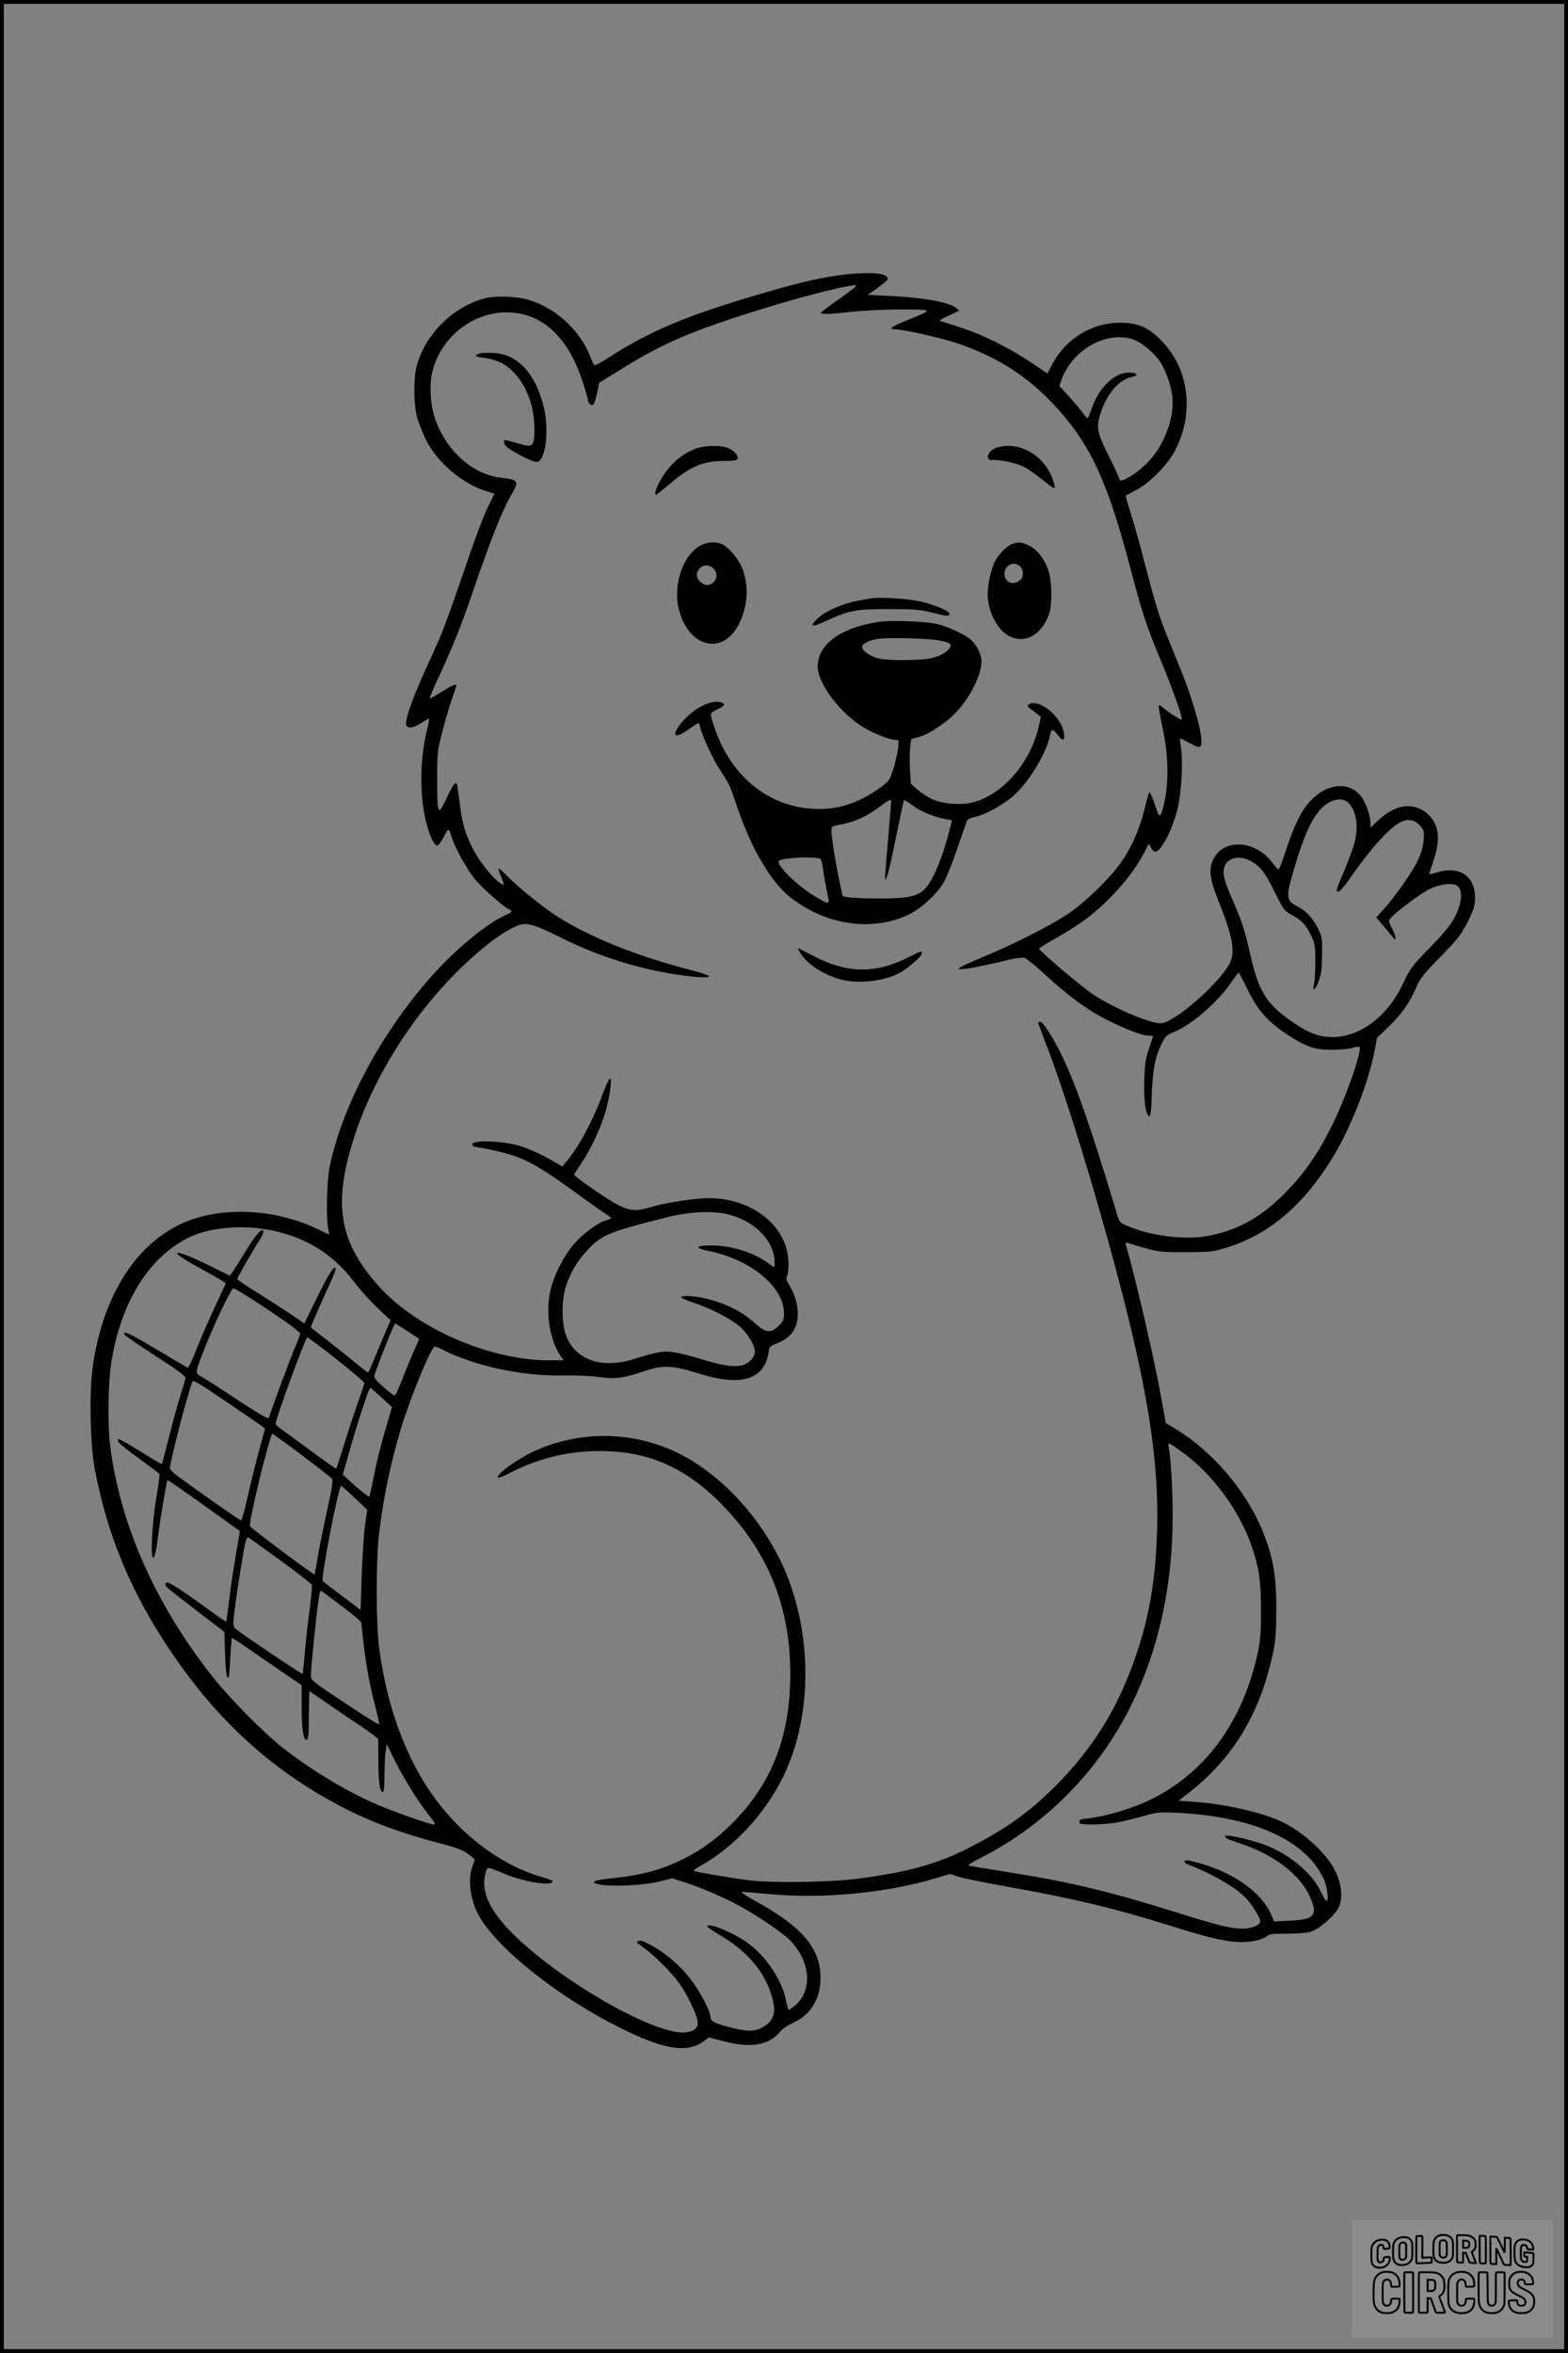 <?xml version="1.0" encoding="UTF-8"?>
<svg xmlns="http://www.w3.org/2000/svg" version="1.0" width="1024pt" height="1536pt" viewBox="0 0 1024 1536" preserveAspectRatio="xMidYMid meet">
  <rect x="0" y="0" width="1024" height="1536" fill="#808080" stroke="none"/>
  <g transform="translate(0.00 0.00) scale(1)">
    <g transform="translate(0,1536) scale(0.1,-0.1)" fill="#000000" stroke="none">
      <path d="M5465 13561 c-153 -24 -253 -48 -490 -117 -487 -142 -735 -246 -1004 -421 -46 -30 -87 -51 -91 -46 -4 4 -15 28 -24 53 -67 172 -223 317 -401 372 -81 25 -221 29 -295 9 -211 -59 -391 -243 -441 -451 -19 -78 -17 -241 4 -320 9 -36 36 -103 58 -149 75 -152 242 -293 406 -341 l42 -13 -28 -56 c-43 -86 -90 -210 -196 -521 -53 -157 -116 -328 -140 -380 -23 -52 -72 -161 -108 -241 -71 -158 -114 -286 -104 -313 10 -24 47 -19 97 14 25 16 48 30 51 30 3 0 0 -23 -7 -52 -65 -247 -54 -555 25 -733 11 -25 27 -45 35 -45 9 0 28 25 44 57 31 60 33 60 52 -2 23 -74 99 -210 155 -278 50 -60 188 -181 222 -194 21 -8 15 -20 -19 -34 -101 -41 -280 -182 -423 -330 -354 -369 -640 -880 -731 -1309 -19 -90 -26 -327 -11 -407 l7 -42 -83 39 c-285 134 -638 146 -886 30 -306 -144 -516 -487 -577 -945 -22 -169 -15 -495 15 -655 81 -429 234 -798 486 -1175 308 -461 666 -789 1120 -1026 193 -101 394 -176 652 -243 98 -25 144 -42 178 -67 25 -18 45 -35 45 -38 0 -3 -7 -24 -15 -46 -34 -95 -10 -241 57 -345 138 -215 511 -507 895 -701 295 -149 450 -175 560 -93 l32 24 102 -26 c177 -46 293 -25 367 67 13 16 50 40 83 55 119 54 183 165 177 309 -7 185 -128 323 -428 487 -58 32 -96 58 -85 58 11 0 101 -7 200 -16 339 -30 755 11 1065 105 l95 28 51 -17 c29 -10 171 -39 316 -65 426 -75 712 -143 1068 -255 231 -73 330 -97 425 -106 81 -7 172 8 207 36 20 15 41 18 133 17 61 0 129 5 152 12 60 17 168 113 189 168 24 62 14 148 -25 228 -60 121 -220 266 -366 330 -130 58 -370 111 -559 123 l-99 7 64 50 c290 225 465 513 551 907 19 86 22 134 23 293 0 216 -18 325 -81 490 -107 277 -339 549 -595 698 l-46 27 -27 152 c-46 259 -160 753 -233 1012 -4 15 -2 18 13 12 11 -4 62 -20 114 -34 86 -24 110 -27 265 -26 156 0 178 3 260 28 277 84 501 272 691 578 121 195 238 491 280 703 l17 90 78 75 c83 81 138 159 180 258 21 52 48 86 155 195 114 116 135 144 178 227 40 81 48 105 49 155 2 145 -100 215 -248 170 -27 -8 -50 -13 -51 -12 -1 1 11 40 27 87 37 109 39 189 6 251 -31 58 -88 98 -153 105 -66 8 -142 -24 -214 -92 l-50 -47 0 30 c0 44 -25 120 -54 164 -76 113 -232 101 -346 -28 -56 -64 -98 -151 -151 -311 -24 -73 -46 -131 -50 -130 -4 2 -22 23 -41 48 -109 145 -313 158 -382 25 -35 -68 -28 -129 37 -291 88 -219 105 -320 68 -392 -69 -134 -366 -392 -451 -392 -73 0 -299 96 -433 183 -79 51 -364 292 -361 305 1 3 47 32 102 63 162 92 251 157 357 264 100 100 178 203 230 304 l28 53 14 -26 c7 -14 19 -26 27 -26 36 0 104 125 142 263 29 105 42 322 26 420 -5 31 -7 57 -6 57 2 0 31 -14 65 -32 51 -27 62 -29 70 -17 24 36 -37 266 -132 502 -34 84 -79 195 -100 247 -41 103 -75 216 -139 465 -22 88 -59 218 -81 289 -22 70 -39 129 -37 131 2 1 32 17 68 36 90 47 204 163 253 256 130 249 92 541 -93 724 -86 85 -149 112 -265 112 -183 1 -354 -103 -443 -271 l-32 -60 -107 72 c-146 97 -304 176 -448 224 -66 22 -129 42 -140 44 -15 4 -1 14 50 37 l70 33 -23 19 c-46 37 -216 67 -431 77 l-145 7 40 27 c21 15 52 39 69 52 28 24 29 26 12 43 -25 25 -172 27 -322 4z m125 -68 c0 -5 -52 -44 -114 -88 -63 -44 -115 -83 -115 -87 -1 -12 58 -9 204 7 72 8 216 15 320 15 216 -1 215 1 38 -71 -105 -42 -126 -59 -73 -59 50 0 306 -58 403 -91 238 -81 427 -197 588 -358 263 -264 384 -511 540 -1106 80 -302 104 -377 198 -602 82 -198 147 -381 138 -390 -6 -5 -87 47 -123 79 -12 11 -24 16 -27 11 -2 -4 9 -69 25 -143 44 -201 43 -399 -4 -548 -12 -39 -20 -33 -38 23 -19 59 -41 108 -45 103 -3 -2 -18 -58 -34 -123 -34 -131 -86 -247 -158 -346 -74 -102 -237 -259 -343 -328 -120 -79 -361 -200 -557 -281 -84 -35 -153 -67 -153 -72 0 -15 119 6 356 63 28 6 62 9 75 6 13 -4 74 -53 134 -109 124 -114 233 -199 339 -260 107 -63 285 -138 329 -138 20 0 37 -2 37 -5 0 -2 -12 -40 -27 -82 -22 -65 -27 -100 -30 -208 -4 -131 9 -224 33 -232 8 -3 13 41 16 144 6 161 22 245 66 333 23 45 34 55 76 72 111 43 286 193 372 318 26 39 50 70 53 70 3 -1 29 -49 58 -108 63 -132 130 -209 253 -291 125 -83 184 -104 295 -104 50 0 110 5 134 12 23 7 46 10 49 6 20 -19 -87 -326 -178 -510 -95 -191 -182 -316 -310 -445 -154 -155 -299 -237 -490 -276 -155 -31 -382 -4 -542 65 -47 20 -47 20 -73 108 -168 557 -265 832 -363 1028 -51 102 -112 195 -128 195 -8 0 -14 -3 -14 -6 0 -4 29 -81 64 -173 166 -433 453 -1415 576 -1971 104 -467 145 -811 137 -1150 -9 -389 -68 -682 -201 -1002 -108 -259 -257 -480 -460 -684 -181 -180 -329 -285 -583 -414 -199 -99 -379 -149 -696 -192 -191 -26 -590 -32 -742 -10 -160 22 -345 55 -345 61 0 3 22 19 50 34 219 123 425 348 540 590 169 354 186 832 43 1240 -129 373 -433 723 -757 872 -286 133 -622 135 -910 5 -115 -51 -262 -158 -243 -176 3 -4 42 12 85 35 192 99 408 147 631 138 295 -11 530 -123 759 -362 291 -303 433 -659 433 -1090 1 -397 -115 -705 -361 -959 -105 -109 -214 -190 -337 -251 -148 -73 -271 -106 -475 -127 -75 -8 -108 -15 -108 -24 0 -33 296 -30 432 5 l78 20 77 -25 c106 -34 232 -88 336 -141 131 -68 318 -195 367 -250 124 -139 135 -315 26 -411 -20 -17 -40 -32 -44 -32 -4 0 -13 28 -19 62 -24 127 -127 283 -241 368 -96 72 -272 145 -272 114 0 -5 39 -32 88 -60 199 -117 321 -281 347 -464 7 -54 -16 -99 -67 -129 -51 -32 -97 -34 -191 -12 -124 29 -157 45 -157 74 0 39 -74 178 -137 257 -68 85 -157 161 -253 213 -45 25 -70 33 -80 27 -8 -5 -12 -10 -10 -12 3 -2 23 -17 45 -33 67 -48 185 -166 231 -232 50 -69 109 -190 119 -243 8 -44 -16 -69 -73 -77 -187 -25 -790 314 -1115 626 -167 161 -230 293 -196 414 12 44 4 45 129 -7 125 -52 310 -80 310 -47 0 4 -35 18 -77 30 -291 84 -581 319 -763 616 -152 248 -250 543 -294 880 -21 159 -21 563 -1 740 28 237 77 471 146 698 64 208 196 527 219 527 6 0 29 -9 51 -21 210 -106 518 -173 784 -168 87 2 187 -3 239 -10 103 -15 159 -8 301 41 113 38 180 35 345 -17 288 -91 440 -40 462 154 2 18 14 27 52 42 91 34 136 98 136 193 0 63 -21 131 -56 188 -20 32 -22 42 -13 59 6 13 10 53 8 98 -12 244 -265 428 -563 408 -110 -8 -248 -31 -337 -57 -94 -28 -133 -26 -210 13 -71 36 -289 186 -289 199 0 4 21 38 47 75 61 90 125 227 158 338 28 99 44 215 28 215 -5 0 -26 -46 -47 -102 -65 -176 -153 -340 -239 -443 l-25 -30 -39 23 c-83 50 -171 91 -237 111 -116 36 -324 41 -313 8 2 -7 14 -13 28 -15 81 -11 214 -43 274 -67 97 -39 185 -93 363 -222 84 -61 172 -124 197 -140 25 -15 45 -31 45 -35 0 -3 -13 -9 -28 -13 -47 -10 -148 -82 -207 -148 -69 -77 -138 -211 -161 -313 -31 -140 -5 -316 61 -416 l25 -38 -94 0 c-385 0 -857 204 -1106 477 -240 264 -296 491 -206 845 107 424 369 872 710 1214 150 149 292 258 391 300 63 26 106 14 291 -78 202 -101 415 -174 630 -218 164 -33 334 -50 334 -33 0 6 -57 25 -127 43 -354 91 -668 219 -878 357 -98 65 -244 184 -315 257 -24 25 -48 46 -52 46 -5 0 -1 -17 8 -37 32 -75 32 -80 -5 -54 -54 39 -140 151 -181 236 -46 95 -65 165 -80 300 -7 55 -14 103 -17 108 -10 16 -27 -9 -68 -97 -55 -117 -60 -107 -60 129 0 171 2 187 34 309 18 71 46 166 62 212 16 45 29 85 29 88 0 14 -27 3 -94 -39 -40 -25 -75 -45 -79 -45 -3 0 12 39 34 88 115 247 166 372 250 618 115 336 187 517 245 618 56 96 52 104 -61 117 -195 22 -372 185 -441 408 -22 71 -29 191 -15 263 45 231 255 408 486 409 230 1 404 -156 500 -453 19 -59 35 -114 35 -122 0 -7 6 -19 14 -25 19 -16 31 2 46 77 l13 63 131 81 c176 110 305 177 468 242 290 116 887 292 1071 315 4 1 7 -2 7 -6z m1814 -350 c58 -21 146 -97 181 -158 34 -58 63 -144 71 -214 15 -131 -48 -306 -148 -416 -75 -82 -198 -158 -198 -123 0 8 -31 77 -70 153 -80 160 -84 188 -46 296 41 116 118 202 196 218 47 9 41 26 -10 29 -96 6 -204 -96 -250 -234 -12 -35 -25 -64 -28 -64 -4 0 -19 17 -33 38 -15 20 -55 68 -89 105 l-62 68 17 47 c74 194 297 316 469 255z m1404 -3026 c52 -55 65 -151 37 -262 -9 -33 -38 -112 -65 -176 -28 -63 -50 -121 -50 -127 0 -32 32 -4 87 76 131 189 255 327 327 364 51 26 96 18 132 -25 24 -28 26 -37 21 -93 -3 -43 -16 -85 -41 -137 -37 -77 -154 -242 -228 -322 l-40 -44 41 -48 c22 -26 49 -59 60 -73 31 -41 34 -17 5 43 -28 56 -28 56 -8 78 36 41 194 158 250 185 72 35 157 44 184 19 34 -31 27 -108 -16 -195 -29 -57 -64 -100 -164 -204 -119 -122 -131 -138 -177 -236 -101 -215 -281 -351 -465 -350 -81 1 -145 24 -237 85 -186 123 -239 204 -295 450 -40 175 -52 211 -118 364 -53 121 -64 165 -54 205 18 71 107 89 188 37 57 -37 80 -68 148 -205 51 -102 59 -113 102 -136 68 -37 97 -67 129 -135 27 -55 29 -69 29 -170 0 -60 -4 -127 -9 -148 -14 -58 10 -41 33 24 15 40 20 83 20 169 1 107 -1 119 -27 170 -36 70 -79 115 -139 146 -67 34 -70 60 -24 217 76 266 136 388 217 447 54 38 115 42 147 7z m-4067 -2681 c172 -37 304 -160 317 -297 2 -27 1 -49 -2 -49 -4 0 -22 11 -39 24 -94 70 -241 116 -374 116 -102 0 -108 -17 -14 -36 276 -57 491 -235 491 -407 0 -44 -4 -53 -36 -83 -53 -50 -82 -46 -156 20 -74 68 -167 117 -282 150 -86 25 -196 35 -196 17 0 -5 37 -21 83 -36 107 -35 240 -104 300 -156 50 -43 97 -122 97 -162 0 -34 -34 -74 -76 -87 -51 -17 -135 -6 -268 36 -61 19 -142 40 -181 46 -75 11 -99 7 -274 -46 -203 -62 -371 -3 -433 152 -32 82 -32 240 0 332 31 89 72 158 136 227 94 101 135 119 506 213 151 39 296 48 401 26z m-2998 -102 c239 -41 429 -155 567 -339 39 -51 109 -129 155 -173 l86 -80 -59 -138 c-32 -77 -64 -154 -72 -171 -7 -18 -15 -33 -17 -33 -3 0 -42 31 -87 68 -44 37 -127 103 -183 146 -57 43 -103 80 -103 82 0 7 91 215 129 294 23 49 37 88 32 93 -13 13 -52 -52 -134 -220 l-69 -142 -116 78 c-65 42 -163 106 -219 140 -57 35 -103 67 -103 72 0 10 101 186 141 247 29 43 37 72 20 72 -16 0 -64 -65 -136 -185 -39 -63 -72 -114 -75 -112 -3 1 -66 32 -140 69 -232 114 -280 103 -64 -15 72 -40 142 -79 155 -88 l24 -16 -76 -164 c-42 -90 -96 -215 -120 -277 -24 -62 -48 -111 -54 -110 -5 2 -94 54 -197 116 -173 104 -225 129 -216 101 2 -6 94 -69 203 -140 151 -97 199 -133 197 -146 -2 -10 -17 -61 -34 -113 -16 -52 -50 -173 -74 -269 -24 -96 -45 -176 -47 -178 -2 -2 -66 35 -141 83 -76 47 -140 83 -143 80 -14 -13 14 -39 134 -126 70 -51 131 -97 134 -102 3 -5 -5 -68 -18 -141 -29 -168 -43 -412 -22 -405 10 3 19 44 31 139 18 135 56 360 62 367 2 2 109 -72 237 -164 129 -92 235 -168 235 -168 1 -1 -11 -74 -27 -163 -15 -90 -35 -222 -43 -294 -9 -73 -17 -133 -19 -135 -1 -1 -50 31 -107 73 -236 172 -290 203 -290 171 0 -15 7 -21 226 -189 l159 -121 5 -143 c4 -126 11 -169 24 -154 2 2 7 60 10 129 4 68 9 126 10 128 2 1 48 -28 102 -66 55 -38 156 -108 227 -156 l127 -87 0 -142 c0 -145 12 -221 33 -214 8 2 12 28 13 68 0 35 1 106 2 157 l2 93 98 -67 c53 -37 140 -96 192 -131 52 -34 110 -74 128 -89 l32 -26 1 -131 c0 -147 8 -208 27 -215 9 -3 12 24 13 110 0 62 4 133 8 158 l7 45 41 -85 c59 -122 162 -289 227 -370 43 -53 53 -70 39 -70 -29 0 -289 93 -400 143 -199 90 -417 224 -593 363 -117 92 -338 316 -444 449 -377 473 -612 1001 -677 1520 -16 130 -13 400 6 528 59 396 241 694 504 827 127 64 334 86 514 54z m-118 -442 c179 -114 335 -224 335 -237 0 -7 -16 -51 -36 -97 -27 -63 -136 -356 -169 -455 -3 -8 -78 36 -201 117 -108 72 -214 140 -236 152 -47 27 -47 20 23 198 66 165 170 380 183 380 6 0 52 -26 101 -58z m1037 -222 l76 -50 -43 -98 c-23 -53 -57 -136 -75 -184 -19 -49 -38 -88 -43 -88 -5 0 -38 25 -73 56 -52 46 -63 61 -58 78 22 71 128 336 134 336 4 0 41 -23 82 -50z m-569 -102 c119 -89 287 -228 287 -236 0 -4 -18 -59 -41 -122 -22 -63 -63 -187 -90 -274 -27 -88 -51 -161 -53 -163 -2 -2 -75 49 -163 114 -87 65 -176 129 -196 143 -20 14 -37 30 -37 36 0 32 195 564 207 564 2 0 41 -28 86 -62z m-583 -380 c96 -65 185 -126 198 -136 l23 -18 -41 -150 c-22 -83 -56 -217 -74 -300 -18 -82 -37 -149 -42 -149 -8 0 -264 179 -411 287 -29 21 -53 45 -53 53 0 42 103 443 145 563 6 17 23 7 255 -150z m982 49 l68 -62 -45 -154 c-25 -84 -58 -215 -72 -290 -15 -75 -29 -138 -30 -140 -4 -6 -63 41 -123 96 l-51 48 41 145 c55 194 129 420 138 420 4 0 37 -29 74 -63z m-521 -376 c101 -76 190 -145 196 -153 10 -11 3 -55 -32 -214 -24 -109 -51 -246 -61 -304 -10 -58 -18 -106 -19 -108 -5 -6 -417 302 -422 315 -11 27 130 603 146 603 4 0 90 -62 192 -139z m5759 13 c191 -140 366 -379 443 -604 50 -145 62 -231 62 -425 0 -151 -4 -196 -23 -283 -97 -436 -330 -759 -673 -937 -131 -68 -320 -125 -457 -138 -18 -1 -32 -6 -32 -10 0 -4 0 -11 0 -17 0 -16 172 -12 258 6 42 8 117 27 167 41 83 24 98 25 220 19 424 -22 737 -139 890 -334 25 -31 54 -81 65 -110 20 -52 27 -132 13 -131 -5 0 -21 27 -37 60 -59 125 -208 248 -373 309 -88 31 -241 66 -250 56 -11 -11 10 -22 82 -45 214 -67 391 -195 460 -333 68 -137 46 -169 -121 -176 l-104 -5 -18 44 c-69 159 -276 296 -534 353 -36 8 -46 -11 -12 -24 161 -62 315 -151 381 -221 42 -45 93 -128 93 -151 0 -25 -56 -48 -117 -48 -73 0 -165 23 -407 99 -445 140 -718 206 -1099 266 -153 24 -281 45 -284 48 -3 3 32 24 78 47 265 134 504 324 700 558 347 416 538 960 556 1582 5 185 -6 438 -24 539 -5 30 -4 32 13 23 11 -6 49 -32 84 -58z m-5414 -292 l82 -77 -15 -105 c-7 -58 -17 -205 -21 -327 l-7 -222 -120 90 c-66 50 -123 93 -127 98 -15 14 103 621 120 621 4 0 44 -35 88 -78z m-482 -410 c109 -80 200 -151 203 -158 2 -7 -5 -84 -16 -171 -12 -87 -26 -214 -31 -282 -6 -69 -12 -126 -14 -128 -4 -4 -415 272 -439 296 -17 17 -17 23 -2 142 17 129 49 330 66 412 7 31 15 45 22 40 7 -3 101 -72 211 -151z m404 -301 c67 -50 122 -97 122 -104 0 -7 7 -71 15 -142 17 -146 44 -287 81 -425 13 -51 22 -95 20 -97 -3 -3 -104 61 -225 141 -200 132 -221 148 -221 173 0 63 42 463 56 536 4 19 9 25 17 19 7 -5 67 -50 135 -101z"></path>
      <path d="M3135 13053 c-43 -11 -35 -22 21 -28 86 -11 146 -40 202 -99 84 -89 132 -221 132 -366 0 -121 -7 -126 -125 -89 -37 11 -69 18 -73 15 -3 -3 0 -17 6 -30 10 -23 138 -94 199 -111 62 -17 94 193 54 357 -52 220 -173 349 -331 354 -36 2 -74 0 -85 -3z"></path>
      <path d="M4551 12434 c-87 -31 -157 -87 -216 -173 -40 -59 -68 -131 -51 -131 4 0 41 30 84 66 139 119 222 155 360 155 65 0 84 3 89 15 7 19 -23 53 -64 70 -43 18 -147 17 -202 -2z"></path>
      <path d="M6514 12439 c-17 -5 -39 -17 -48 -28 -23 -25 -17 -57 9 -54 46 5 162 -19 209 -43 28 -14 84 -53 124 -86 40 -33 76 -58 79 -55 3 3 -1 23 -7 44 -54 167 -217 265 -366 222z"></path>
      <path d="M4582 11803 c-120 -59 -190 -259 -148 -423 64 -252 293 -302 395 -87 56 118 62 239 19 356 -22 58 -84 133 -129 157 -37 19 -96 17 -137 -3z m76 -153 c27 -26 28 -64 2 -90 -26 -26 -58 -25 -87 2 -28 26 -30 61 -3 88 26 26 60 25 88 0z"></path>
      <path d="M6610 11809 c-35 -14 -88 -67 -111 -111 -26 -50 -49 -151 -49 -214 0 -115 64 -240 144 -278 101 -48 200 5 253 134 27 67 25 235 -5 310 -28 71 -75 128 -126 151 -46 21 -69 22 -106 8z m52 -146 c22 -20 24 -66 3 -87 -42 -42 -105 -20 -105 36 0 59 60 89 102 51z"></path>
      <path d="M5690 11454 c-14 -2 -52 -9 -85 -15 -95 -17 -208 -65 -260 -111 -26 -23 -42 -45 -37 -50 5 -5 44 8 93 31 143 67 189 75 404 75 163 0 203 -3 278 -22 104 -26 117 -27 117 -8 0 17 -78 51 -178 77 -74 20 -274 33 -332 23z"></path>
      <path d="M5735 11300 c-249 -39 -395 -147 -395 -292 0 -108 143 -299 294 -393 71 -43 176 -85 216 -85 20 0 21 -4 15 -57 -4 -32 -18 -92 -31 -133 -21 -68 -28 -79 -74 -113 -133 -99 -265 -148 -405 -148 -303 -2 -556 183 -675 493 -15 40 -31 87 -34 104 -7 30 -4 33 38 53 50 23 57 36 25 46 -69 22 -198 -49 -271 -149 -55 -76 -27 -88 61 -26 31 22 59 40 63 40 3 0 8 -13 11 -29 11 -51 83 -207 129 -277 62 -94 63 -96 114 -247 90 -265 218 -483 342 -582 231 -184 537 -230 777 -115 82 39 193 142 232 217 17 32 56 130 86 218 31 88 58 167 62 177 4 9 23 19 43 23 72 13 199 83 269 148 101 94 207 272 230 387 8 44 18 45 49 5 31 -41 44 -44 44 -10 0 93 -116 215 -203 215 -33 0 -46 -20 -22 -34 10 -6 30 -21 45 -34 l28 -22 -14 -62 c-58 -247 -245 -456 -445 -499 -74 -16 -190 -5 -253 25 -28 13 -71 41 -95 62 l-43 39 -5 91 c-3 50 -3 116 1 146 l7 54 50 13 c63 16 180 94 242 160 95 101 167 247 167 335 -1 45 -32 107 -71 141 -43 36 -136 79 -214 100 -72 19 -304 28 -390 15z m400 -121 c67 -13 83 -23 69 -46 -19 -31 -61 -55 -120 -69 -71 -16 -273 -18 -344 -3 -52 11 -110 50 -110 75 0 21 40 43 100 53 63 11 331 4 405 -10z m-315 -1051 c0 -7 -9 -116 -20 -243 -11 -126 -20 -239 -20 -250 1 -56 27 38 71 258 27 132 50 242 53 244 2 2 24 -11 48 -29 54 -42 133 -76 208 -92 l57 -11 -19 -75 c-27 -106 -66 -216 -99 -281 -68 -136 -110 -154 -359 -154 -91 0 -181 4 -201 8 l-36 7 -22 103 c-27 129 -51 283 -51 323 0 29 2 31 58 41 92 18 166 50 244 108 78 57 88 62 88 43z m-464 -373 c6 -2 14 -30 18 -62 4 -32 15 -98 25 -146 21 -101 27 -99 -80 -36 -110 64 -255 207 -232 230 19 19 217 30 269 14z"></path>
      <path d="M5221 9148 c40 -75 156 -153 274 -183 116 -30 293 -8 389 49 56 33 136 105 136 122 0 19 1 19 -89 -26 -214 -108 -401 -105 -619 10 -52 27 -97 50 -99 50 -2 0 2 -10 8 -22z"></path>
    </g>
  </g>
  <rect x="0.0" y="0.0" width="1024.0" height="1536.0" fill="none" stroke="black" stroke-width="5"></rect>
  <g transform="translate(882.93 1449.20) scale(0.128)" opacity="1.0">
    <rect x="0" y="0" width="1024.0" height="600.0" fill="white" fill-opacity="0.1"></rect>
    <g transform="translate(0,650) scale(0.1,-0.1)" stroke="none">
      <path fill="none" stroke="#000000" stroke-width="100" d="M4491 5720 c-164 -43 -269 -147 -319 -315 -19 -65 -29 -577 -13 -693 25 -190 116 -310 276 -367 63 -23 284 -32 370 -16 122 22 249 110 294 205 51 104 56 150 56 496 0 341 -4 385 -48 478 -46 100 -156 184 -282 217 -83 21 -241 19 -334 -5z m270 -273 c19 -12 43 -40 54 -62 18 -37 20 -64 23 -320 5 -339 -1 -384 -56 -436 -87 -82 -235 -56 -289 51 -22 43 -23 53 -23 335 0 314 7 370 52 412 34 32 66 42 139 42 53 1 73 -4 100 -22z"></path>
      <path fill="none" stroke="#000000" stroke-width="100" d="M5367 5723 c-4 -3 -7 -311 -7 -683 0 -618 1 -679 17 -691 12 -10 51 -14 152 -14 l136 0 3 248 2 248 67 -3 67 -3 34 -85 c18 -47 58 -152 89 -235 30 -82 63 -158 73 -168 14 -15 40 -19 165 -24 l148 -6 -5 34 c-4 19 -49 143 -102 276 -53 133 -96 246 -96 251 0 6 15 19 33 31 53 33 104 92 134 156 27 57 28 67 27 195 0 115 -4 144 -23 193 -31 80 -76 135 -148 183 -83 56 -166 82 -303 94 -129 11 -453 14 -463 3z m541 -300 c55 -27 77 -73 77 -163 0 -61 -4 -82 -23 -111 -34 -55 -73 -69 -191 -69 l-101 0 0 187 0 186 101 -6 c66 -4 114 -12 137 -24z"></path>
      <path fill="none" stroke="#000000" stroke-width="100" d="M6514 5685 c-4 -9 -5 -320 -2 -690 3 -511 7 -678 16 -687 19 -19 273 -30 291 -13 11 11 13 126 12 675 -1 364 -6 672 -11 685 -11 28 -27 31 -187 40 -99 6 -114 5 -119 -10z"></path>
      <path fill="none" stroke="#000000" stroke-width="100" d="M3355 5683 c-27 -3 -55 -9 -62 -15 -10 -8 -13 -150 -13 -683 0 -592 2 -674 15 -685 12 -10 52 -11 173 -6 362 15 578 29 590 38 8 7 12 46 12 129 0 108 -2 119 -20 129 -11 6 -24 9 -28 7 -4 -3 -103 -8 -221 -12 l-214 -7 5 545 c4 384 2 549 -5 556 -11 11 -120 12 -232 4z"></path>
      <path fill="none" stroke="#000000" stroke-width="100" d="M7067 5654 c-4 -4 -7 -310 -7 -680 0 -625 1 -673 18 -692 15 -18 31 -21 152 -24 l134 -3 -3 400 c-2 277 1 397 8 390 11 -11 153 -311 251 -530 96 -215 128 -281 142 -292 7 -6 82 -14 165 -17 l153 -7 11 28 c14 34 3 1333 -11 1347 -5 5 -70 11 -144 14 l-136 5 -1 -54 c-1 -30 -5 -200 -8 -379 l-6 -325 -73 150 c-40 83 -123 256 -184 385 -61 129 -117 242 -125 252 -11 12 -40 18 -121 22 -59 4 -130 9 -157 12 -28 3 -54 2 -58 -2z"></path>
      <path fill="none" stroke="#000000" stroke-width="100" d="M2507 5614 c-220 -49 -342 -159 -394 -357 -24 -91 -24 -641 0 -740 57 -233 232 -339 510 -310 56 6 127 21 158 33 76 29 187 114 226 174 64 95 67 114 71 505 2 232 -1 371 -8 404 -27 126 -116 235 -228 278 -74 29 -236 35 -335 13z m191 -281 c15 -11 36 -35 47 -54 19 -32 20 -52 20 -349 0 -309 0 -316 -23 -362 -31 -62 -75 -89 -155 -95 -53 -4 -67 -2 -97 19 -19 13 -44 41 -55 63 -19 37 -20 60 -20 350 0 337 2 351 60 405 54 51 169 63 223 23z"></path>
      <path fill="none" stroke="#000000" stroke-width="100" d="M8568 5491 c-133 -43 -219 -134 -262 -280 -13 -45 -16 -107 -16 -343 0 -320 9 -395 60 -506 73 -156 258 -255 506 -269 191 -11 324 47 376 165 19 42 22 70 26 288 4 209 3 242 -11 256 -19 18 -186 38 -347 41 l-105 2 -3 -95 c-1 -52 2 -102 7 -109 6 -10 33 -16 75 -19 l66 -4 0 -105 c0 -98 -1 -105 -26 -130 -23 -23 -31 -25 -99 -21 -64 3 -79 7 -112 34 -21 16 -49 52 -63 80 -25 49 -25 51 -25 324 0 303 6 348 56 402 28 29 32 30 99 26 105 -6 152 -50 167 -158 8 -53 9 -54 48 -62 22 -5 90 -10 150 -11 l110 -2 3 43 c4 52 -30 180 -66 245 -53 99 -179 183 -317 212 -96 20 -226 18 -297 -4z"></path>
      <path fill="none" stroke="#000000" stroke-width="100" d="M1390 5484 c-203 -45 -359 -207 -390 -404 -13 -83 -13 -616 0 -694 20 -123 100 -235 203 -281 98 -45 271 -51 387 -13 211 67 340 238 340 451 0 54 -3 69 -17 74 -24 9 -264 -15 -280 -28 -7 -7 -13 -31 -13 -60 0 -56 -13 -95 -43 -128 -31 -34 -95 -61 -144 -61 -35 0 -48 6 -77 35 -52 52 -58 99 -54 423 3 257 5 280 24 323 42 89 120 132 202 109 53 -14 72 -42 81 -120 11 -90 15 -92 150 -79 62 6 125 15 138 20 25 9 25 10 21 107 -3 82 -9 106 -33 155 -33 68 -97 130 -163 160 -60 27 -235 33 -332 11z"></path>
      <path fill="none" stroke="#000000" stroke-width="100" d="M1600 3845 c-239 -44 -424 -235 -476 -495 -22 -109 -33 -831 -15 -1000 31 -300 174 -492 425 -572 45 -15 100 -21 211 -25 181 -6 263 8 380 66 147 73 214 152 266 311 26 78 32 117 37 219 4 98 2 125 -9 132 -22 14 -393 11 -407 -3 -7 -7 -12 -39 -12 -73 0 -169 -84 -275 -217 -275 -68 0 -110 18 -150 64 -65 73 -68 99 -68 606 0 446 1 456 22 515 78 208 337 201 392 -11 6 -23 13 -75 16 -115 3 -41 10 -78 15 -83 10 -10 289 -10 357 0 63 9 67 18 60 147 -12 210 -62 331 -181 445 -86 82 -165 123 -280 146 -94 19 -261 20 -366 1z"></path>
      <path fill="none" stroke="#000000" stroke-width="100" d="M5376 3840 c-151 -39 -268 -118 -350 -237 -106 -157 -118 -245 -114 -863 4 -463 5 -477 27 -550 33 -106 72 -178 131 -243 123 -135 290 -197 526 -197 326 0 528 127 610 384 34 106 48 339 20 349 -29 12 -386 9 -400 -2 -7 -6 -16 -44 -20 -85 -17 -192 -81 -266 -226 -266 -93 1 -163 55 -197 152 -16 48 -18 92 -18 503 0 437 1 452 22 520 26 81 57 119 121 147 78 35 188 8 237 -56 30 -40 55 -133 55 -206 0 -92 6 -95 157 -92 70 1 161 5 201 8 87 8 88 9 78 158 -12 189 -62 314 -170 422 -76 76 -130 109 -241 144 -102 33 -337 38 -449 10z"></path>
      <path fill="none" stroke="#000000" stroke-width="100" d="M8441 3845 c-204 -45 -357 -196 -406 -402 -24 -99 -17 -331 13 -416 47 -137 141 -225 342 -323 334 -162 396 -203 438 -284 19 -37 23 -57 20 -116 -3 -59 -8 -77 -30 -107 -39 -50 -98 -70 -190 -65 -137 7 -187 57 -188 185 0 95 4 94 -223 86 -106 -3 -198 -10 -204 -16 -17 -13 -17 -107 1 -200 44 -226 196 -375 436 -423 103 -20 339 -15 435 10 199 53 340 189 391 377 21 78 28 222 15 311 -16 115 -56 191 -145 276 -85 81 -145 117 -386 235 -250 122 -298 173 -301 319 -3 109 52 167 164 175 115 8 183 -49 194 -164 3 -32 10 -64 16 -70 10 -14 340 -17 387 -4 24 7 25 9 22 92 -5 150 -54 269 -153 369 -69 70 -189 133 -297 155 -90 18 -265 18 -351 0z"></path>
      <path fill="none" stroke="#000000" stroke-width="100" d="M2710 3833 c-14 -2 -29 -9 -35 -14 -7 -7 -9 -354 -7 -1017 3 -910 5 -1008 20 -1019 20 -16 384 -18 413 -3 19 10 19 32 19 1019 0 923 -1 1010 -16 1022 -13 10 -61 14 -193 16 -97 1 -187 -1 -201 -4z"></path>
      <path fill="none" stroke="#000000" stroke-width="100" d="M3455 3833 c-47 -12 -45 32 -45 -1034 0 -987 0 -1009 19 -1019 12 -6 98 -10 210 -10 159 0 192 3 205 16 14 13 16 61 16 370 l0 355 81 -3 82 -3 88 -245 c49 -135 105 -292 124 -350 20 -58 45 -113 57 -122 18 -16 45 -18 229 -18 184 0 210 2 216 16 7 19 16 -7 -153 448 -74 197 -134 362 -134 366 0 4 23 22 50 40 162 104 228 273 217 560 -8 225 -46 336 -153 450 -104 110 -219 160 -413 179 -101 11 -657 13 -696 4z m721 -409 c64 -48 69 -61 72 -231 4 -176 -7 -223 -59 -267 -43 -36 -89 -46 -216 -46 l-113 0 0 286 0 286 144 -4 c127 -3 148 -5 172 -24z"></path>
      <path fill="none" stroke="#000000" stroke-width="100" d="M6510 3834 c-51 -11 -50 7 -50 -683 1 -672 7 -842 35 -951 45 -175 148 -311 289 -380 117 -58 200 -73 376 -68 124 4 156 9 225 32 108 37 176 79 246 153 61 66 117 169 140 258 9 37 13 248 16 831 4 727 3 782 -13 795 -13 11 -57 14 -204 14 -171 0 -190 -2 -209 -19 -21 -19 -21 -19 -21 -746 0 -782 0 -782 -52 -861 -64 -95 -228 -106 -302 -19 -61 73 -60 64 -66 877 -4 562 -8 745 -17 754 -13 13 -341 23 -393 13z"></path>
    </g>
  </g>
</svg>
